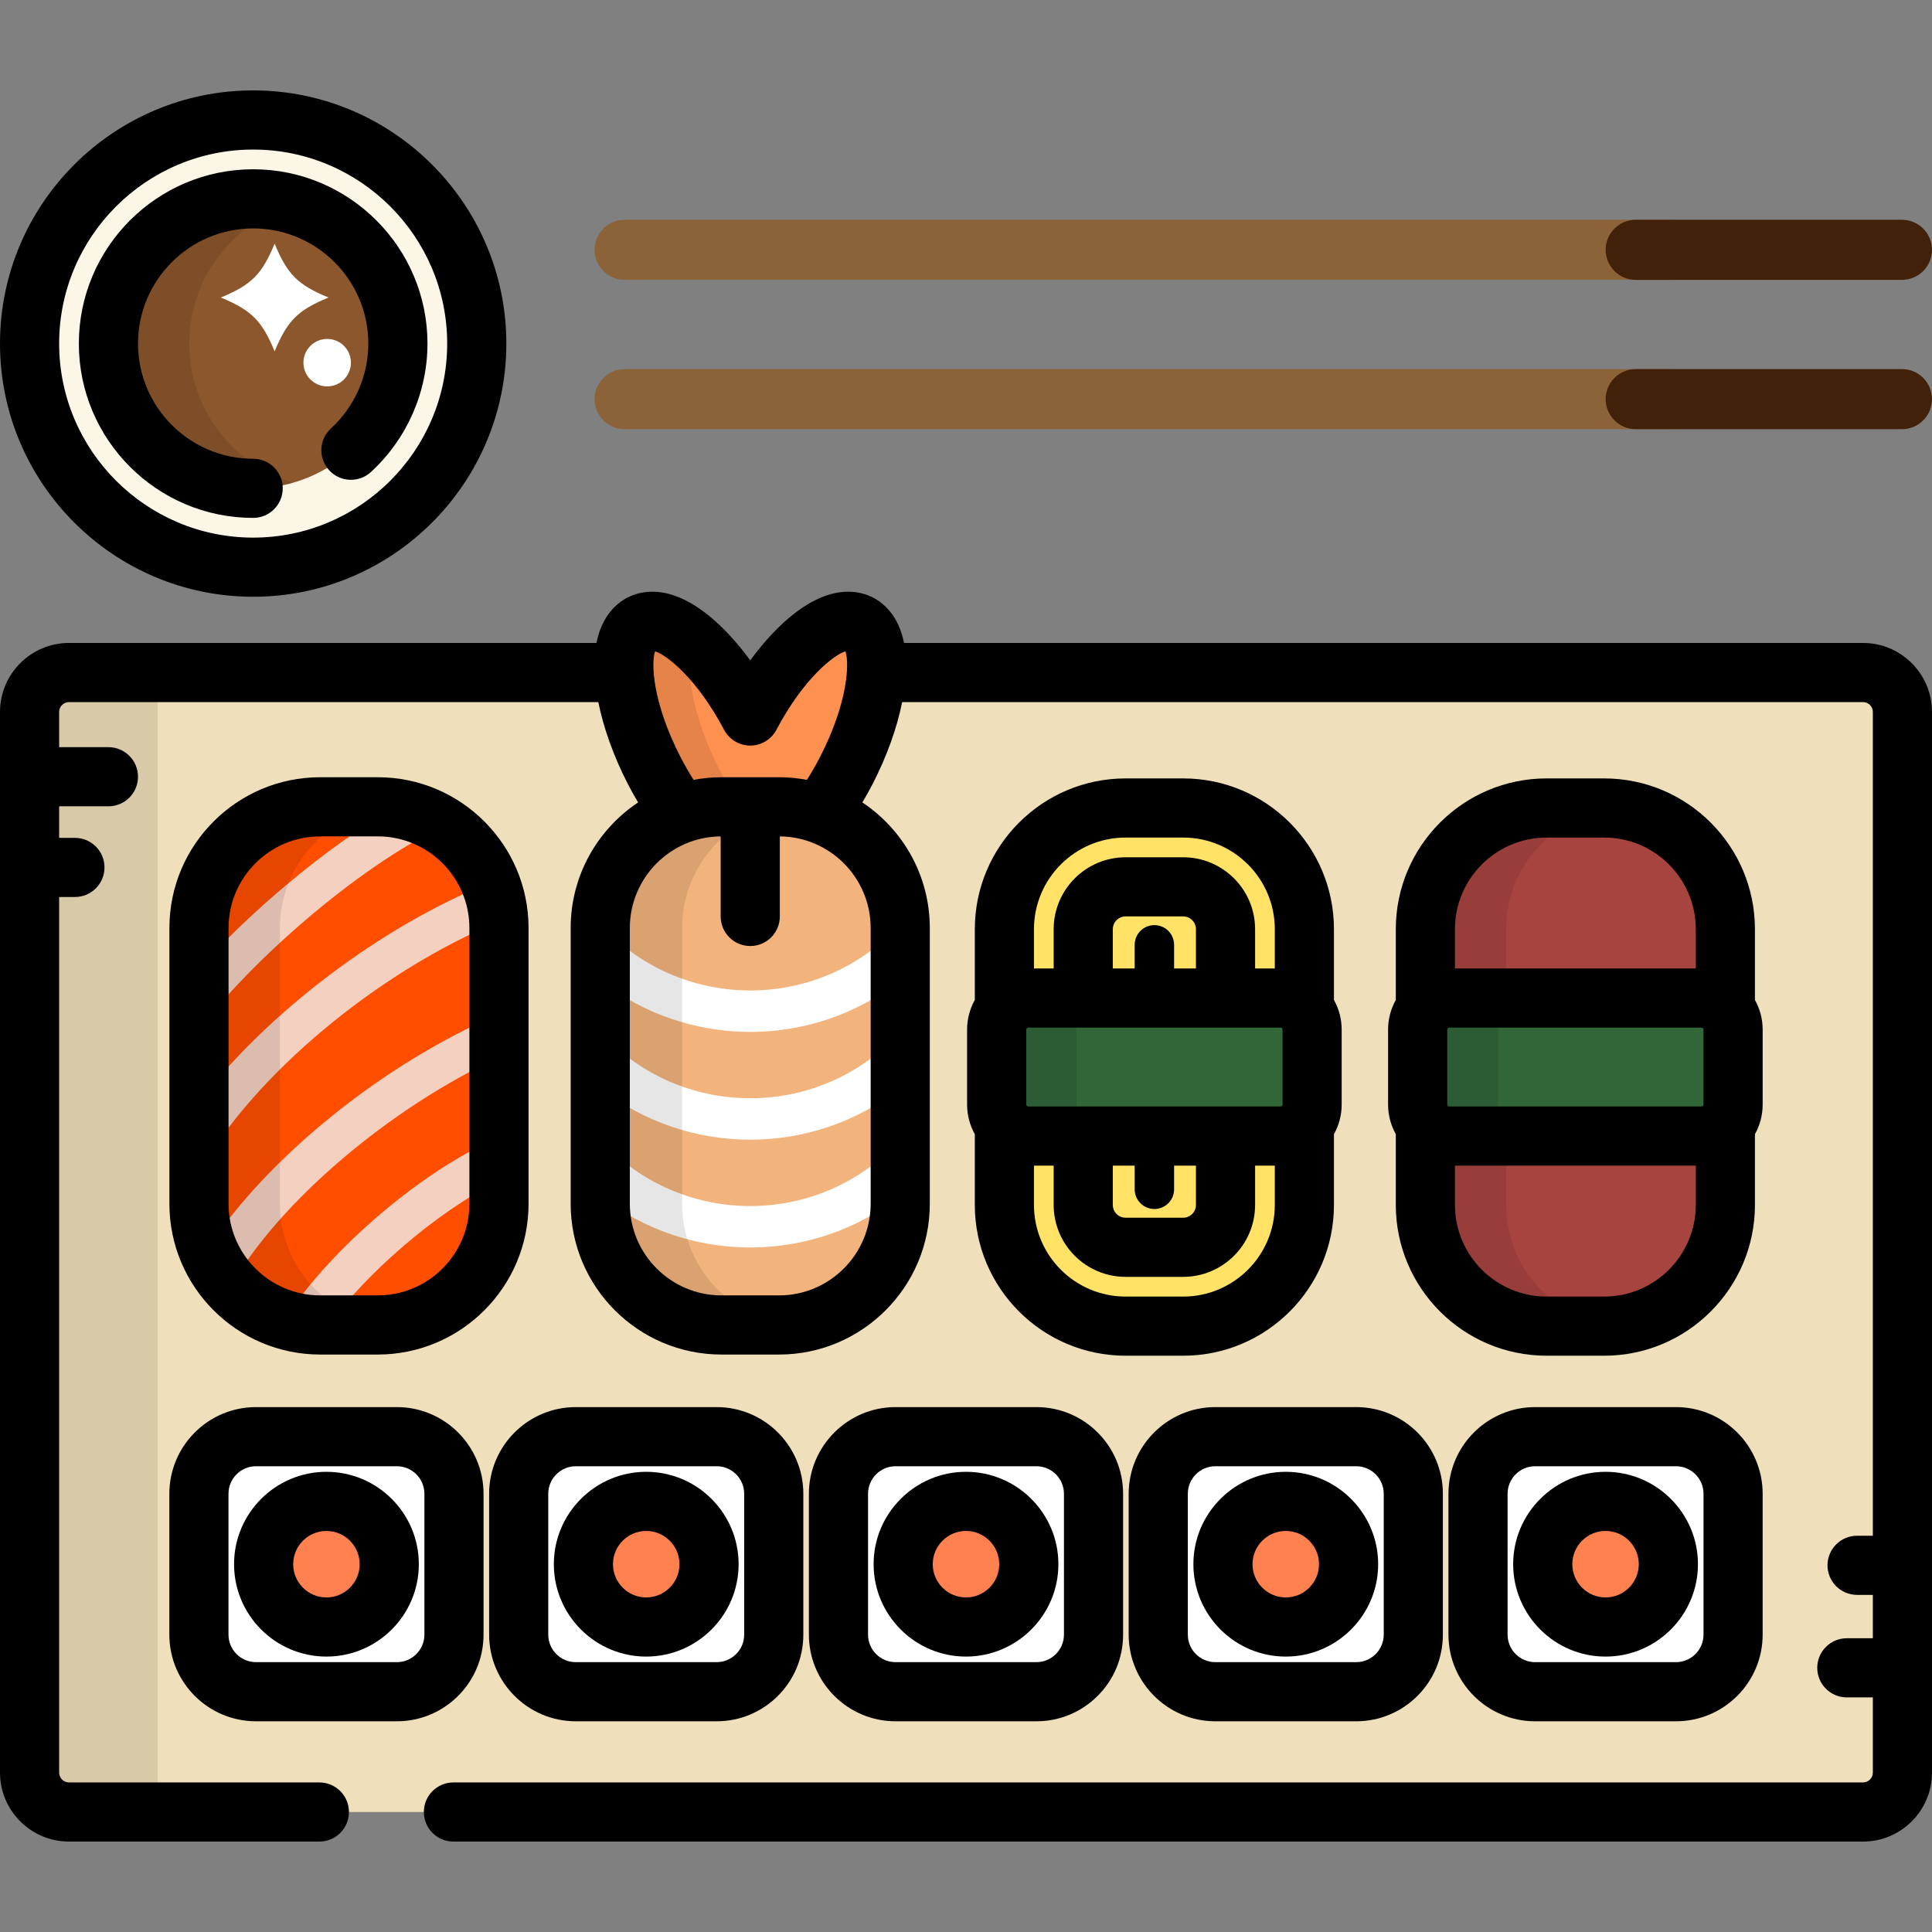 <?xml version="1.0" encoding="iso-8859-1"?>
<!-- Uploaded to: SVG Repo, www.svgrepo.com, Generator: SVG Repo Mixer Tools -->
<svg height="800px" width="800px" version="1.1" id="Layer_1" xmlns="http://www.w3.org/2000/svg" xmlns:xlink="http://www.w3.org/1999/xlink" 
	 viewBox="0 0 512 512" xml:space="preserve">
<rect x="0" y="0" width="512" height="512" fill="#808080" stroke="none"/>
<path style="fill:#EFDFBB;" d="M504.163,469.753c0,5.771-4.679,10.449-10.449,10.449H18.286c-5.771,0-10.449-4.678-10.449-10.449
	V188.675c0-5.771,4.678-10.449,10.449-10.449h475.429c5.77,0,10.449,4.678,10.449,10.449V469.753z"/>
<path style="opacity:0.1;enable-background:new    ;" d="M41.796,178.226h-23.51c-5.771,0-10.449,4.678-10.449,10.449v281.078
	c0,5.771,4.678,10.449,10.449,10.449h23.51V178.226z"/>
<circle style="fill:#FCF6E6;" cx="67.093" cy="91.052" r="59.255"/>
<path style="fill:#8C572C;" d="M67.092,129.412c-21.15,0-38.357-17.207-38.357-38.357c0-21.151,17.207-38.358,38.357-38.358
	s38.357,17.207,38.357,38.358C105.449,112.204,88.242,129.412,67.092,129.412z"/>
<path style="opacity:0.1;enable-background:new    ;" d="M50.155,91.054c0-17.434,11.693-32.178,27.647-36.825
	c-3.402-0.991-6.992-1.533-10.71-1.533c-21.15,0-38.357,17.207-38.357,38.358c0,21.15,17.207,38.357,38.357,38.357
	c3.718,0,7.308-0.542,10.71-1.533C61.849,123.231,50.155,108.487,50.155,91.054z"/>
<path style="fill:#FFFFFF;" d="M120.309,433.192c0,8.357-6.775,15.132-15.133,15.132H67.847c-8.357,0-15.132-6.775-15.132-15.132
	v-37.328c0-8.358,6.775-15.133,15.132-15.133h37.328c8.358,0,15.133,6.775,15.133,15.133V433.192z"/>
<circle style="fill:#FF8150;" cx="86.507" cy="414.532" r="16.646"/>
<path style="fill:#FFFFFF;" d="M205.053,433.192c0,8.357-6.775,15.132-15.133,15.132h-37.328c-8.357,0-15.133-6.775-15.133-15.132
	v-37.328c0-8.358,6.776-15.133,15.133-15.133h37.328c8.358,0,15.133,6.775,15.133,15.133V433.192z"/>
<circle style="fill:#FF8150;" cx="171.259" cy="414.532" r="16.646"/>
<path style="fill:#FFFFFF;" d="M289.797,433.192c0,8.357-6.775,15.132-15.132,15.132h-37.328c-8.358,0-15.133-6.775-15.133-15.132
	v-37.328c0-8.358,6.775-15.133,15.133-15.133h37.328c8.357,0,15.132,6.775,15.132,15.133V433.192z"/>
<circle style="fill:#FF8150;" cx="256" cy="414.532" r="16.647"/>
<path style="fill:#FFFFFF;" d="M374.542,433.192c0,8.357-6.776,15.132-15.133,15.132H322.08c-8.358,0-15.132-6.775-15.132-15.132
	v-37.328c0-8.358,6.774-15.133,15.132-15.133h37.328c8.357,0,15.133,6.775,15.133,15.133V433.192z"/>
<circle style="fill:#FF8150;" cx="340.741" cy="414.532" r="16.646"/>
<path style="fill:#FFFFFF;" d="M459.286,433.192c0,8.357-6.775,15.132-15.132,15.132h-37.328c-8.358,0-15.133-6.775-15.133-15.132
	v-37.328c0-8.358,6.775-15.133,15.133-15.133h37.328c8.357,0,15.132,6.775,15.132,15.133V433.192z"/>
<circle style="fill:#FF8150;" cx="425.493" cy="414.532" r="16.646"/>
<path style="fill:#FF4E00;" d="M132.233,319.008c0,17.739-14.382,32.121-32.121,32.121H84.853c-17.74,0-32.121-14.382-32.121-32.121
	v-73.076c0-17.74,14.382-32.121,32.121-32.121h15.259c17.74,0,32.121,14.382,32.121,32.121
	C132.233,245.932,132.233,319.008,132.233,319.008z"/>
<g>
	<path style="fill:#F4D0C1;" d="M52.732,256.7v16.161c13.612-17.835,41.07-42.439,64.724-53.959
		c-3.864-2.485-8.293-4.162-13.054-4.798C85.72,225.017,66.336,241.689,52.732,256.7z"/>
	<path style="fill:#F4D0C1;" d="M52.732,291.973v18.792c14.247-25.636,47.273-53.186,79.456-66.532
		c-0.191-3.644-0.994-7.123-2.3-10.347C100.856,245.537,70.865,268.428,52.732,291.973z"/>
	<path style="fill:#F4D0C1;" d="M55.027,330.931c1.466,3.667,3.586,7,6.219,9.853c12.611-22.215,42.143-47.237,70.986-60.588
		v-11.427C101.806,281.673,70.669,306.86,55.027,330.931z"/>
	<path style="fill:#F4D0C1;" d="M132.233,301.377c-22.17,9.578-46.727,32.031-56.73,48.366c2.959,0.899,6.097,1.387,9.35,1.387
		h2.272c9.482-13.128,27.893-29.584,45.108-38.23V301.377z"/>
</g>
<path style="opacity:0.1;enable-background:new    ;" d="M74.188,319.008v-73.076c0-16.694,12.736-30.411,29.022-31.97
	c-1.021-0.098-2.053-0.153-3.099-0.153H84.853c-17.74,0-32.121,14.382-32.121,32.121v73.076c0,17.739,14.382,32.121,32.121,32.121
	h15.259c1.046,0,2.078-0.054,3.099-0.152C86.924,349.418,74.188,335.702,74.188,319.008z"/>
<path style="fill:#FF9150;" d="M187.91,224.06h21.827c5.072-4.616,10.294-11.579,14.598-19.966
	c9.09-17.714,10.631-35.064,3.443-38.752c-7.055-3.618-19.888,7.264-28.955,24.409c-9.066-17.145-21.898-28.027-28.953-24.409
	c-7.188,3.688-5.647,21.038,3.443,38.752C177.616,212.481,182.838,219.443,187.91,224.06z"/>
<g style="opacity:0.1;">
	<path d="M190.74,204.093c-7.007-13.656-9.523-27.089-7.018-34.219c-5.27-4.492-10.296-6.357-13.853-4.533
		c-7.188,3.688-5.647,21.038,3.443,38.752c4.304,8.387,9.526,15.351,14.598,19.966h17.428
		C200.266,219.443,195.044,212.481,190.74,204.093z"/>
</g>
<path style="fill:#F2B47C;" d="M238.573,319.008c0,17.739-14.382,32.121-32.12,32.121h-15.26c-17.739,0-32.12-14.382-32.12-32.121
	v-73.076c0-17.74,14.382-32.121,32.12-32.121h15.26c17.739,0,32.12,14.382,32.12,32.121V319.008z"/>
<g>
	<path style="fill:#FFFFFF;" d="M198.823,273.467c14.059,0,28.113-4.568,39.75-13.667v-13.867c0-0.113-0.007-0.224-0.008-0.335
		c-0.667,0.267-1.29,0.671-1.831,1.21c-20.905,20.905-54.918,20.904-75.822,0c-0.54-0.539-1.164-0.942-1.831-1.21
		c-0.001,0.112-0.008,0.223-0.008,0.335v13.867C170.71,268.9,184.759,273.467,198.823,273.467z"/>
	<path style="fill:#FFFFFF;" d="M160.912,275.372c-0.541-0.541-1.169-0.945-1.839-1.213v14.206
		c11.637,9.099,25.686,13.666,39.75,13.666c14.059,0,28.113-4.568,39.75-13.666v-14.206c-0.67,0.269-1.297,0.672-1.839,1.213
		C215.83,296.278,181.817,296.277,160.912,275.372z"/>
	<path style="fill:#FFFFFF;" d="M160.912,303.938c-0.541-0.541-1.169-0.945-1.839-1.213v14.206
		c11.637,9.1,25.686,13.666,39.75,13.666c14.059,0,28.113-4.568,39.75-13.666v-14.206c-0.67,0.269-1.297,0.672-1.839,1.213
		C215.83,324.842,181.817,324.842,160.912,303.938z"/>
</g>
<path style="opacity:0.1;enable-background:new    ;" d="M180.767,319.008v-73.076c0-16.654,12.676-30.346,28.903-31.96
	c-1.058-0.106-2.132-0.161-3.217-0.161h-15.26c-17.739,0-32.12,14.382-32.12,32.121v73.076c0,17.739,14.382,32.121,32.12,32.121
	h15.26c1.086,0,2.159-0.055,3.217-0.161C193.443,349.354,180.767,335.662,180.767,319.008z"/>
<path style="fill:#FFE266;" d="M345.674,319.322c0,17.74-14.382,32.12-32.12,32.12h-15.26c-17.739,0-32.12-14.381-32.12-32.12
	v-73.076c0-17.739,14.382-32.121,32.12-32.121h15.26c17.739,0,32.12,14.382,32.12,32.121V319.322z"/>
<path style="fill:#316638;" d="M347.72,292.709c0,4.617-3.743,8.359-8.359,8.359h-66.873c-4.616,0-8.359-3.742-8.359-8.359v-19.853
	c0-4.616,3.743-8.359,8.359-8.359h66.873c4.616,0,8.359,3.743,8.359,8.359V292.709z"/>
<path style="opacity:0.1;enable-background:new    ;" d="M285.257,292.709v-19.853c0-4.616,3.743-8.359,8.359-8.359h-21.129
	c-4.616,0-8.359,3.743-8.359,8.359v19.853c0,4.617,3.743,8.359,8.359,8.359h21.129C289,301.069,285.257,297.327,285.257,292.709z"/>
<path style="fill:#A8443F;" d="M457.24,319.322c0,17.74-14.382,32.12-32.12,32.12h-15.26c-17.739,0-32.12-14.381-32.12-32.12
	v-73.076c0-17.739,14.382-32.121,32.12-32.121h15.26c17.739,0,32.12,14.382,32.12,32.121V319.322z"/>
<path style="opacity:0.1;enable-background:new    ;" d="M399.151,319.322v-73.076c0-16.702,12.749-30.422,29.045-31.972
	c-1.014-0.096-2.039-0.15-3.076-0.15h-15.26c-17.739,0-32.12,14.382-32.12,32.121v73.076c0,17.74,14.382,32.12,32.12,32.12h15.26
	c1.038,0,2.064-0.053,3.076-0.149C411.9,349.743,399.151,336.023,399.151,319.322z"/>
<path style="fill:#316638;" d="M459.286,292.709c0,4.617-3.743,8.359-8.359,8.359h-66.873c-4.616,0-8.359-3.742-8.359-8.359v-19.853
	c0-4.616,3.743-8.359,8.359-8.359h66.873c4.616,0,8.359,3.743,8.359,8.359V292.709z"/>
<path style="opacity:0.1;enable-background:new    ;" d="M397.061,292.709v-19.853c0-4.616,3.743-8.359,8.359-8.359h-21.367
	c-4.616,0-8.359,3.743-8.359,8.359v19.853c0,4.617,3.743,8.359,8.359,8.359h21.367C400.804,301.069,397.061,297.327,397.061,292.709
	z"/>
<path d="M44.877,433.192c0,12.665,10.304,22.969,22.969,22.969h37.328c12.666,0,22.97-10.304,22.97-22.969v-37.328
	c0-12.666-10.304-22.97-22.97-22.97H67.847c-12.665,0-22.969,10.305-22.969,22.97v37.328H44.877z M60.551,395.864
	c0-4.024,3.273-7.297,7.295-7.297h37.328c4.024,0,7.297,3.274,7.297,7.297v37.328c0,4.023-3.274,7.295-7.297,7.295H67.847
	c-4.024,0-7.295-3.273-7.295-7.295v-37.328H60.551z"/>
<path d="M129.622,395.864v37.328c0,12.665,10.304,22.969,22.97,22.969h37.328c12.666,0,22.97-10.304,22.97-22.969v-37.328
	c0-12.666-10.304-22.97-22.97-22.97h-37.328C139.925,372.894,129.622,383.199,129.622,395.864z M145.295,395.864
	c0-4.024,3.274-7.297,7.297-7.297h37.328c4.024,0,7.297,3.274,7.297,7.297v37.328c0,4.023-3.274,7.295-7.297,7.295h-37.328
	c-4.024,0-7.297-3.273-7.297-7.295V395.864z"/>
<path d="M214.366,395.864v37.328c0,12.665,10.304,22.969,22.97,22.969h37.328c12.665,0,22.969-10.304,22.969-22.969v-37.328
	c0-12.666-10.304-22.97-22.969-22.97h-37.328C224.671,372.894,214.366,383.199,214.366,395.864z M281.96,395.864v37.328
	c0,4.023-3.273,7.295-7.295,7.295h-37.328c-4.024,0-7.297-3.273-7.297-7.295v-37.328c0-4.024,3.274-7.297,7.297-7.297h37.328
	C278.688,388.567,281.96,391.841,281.96,395.864z"/>
<path d="M322.08,372.894c-12.665,0-22.969,10.305-22.969,22.97v37.328c0,12.665,10.304,22.969,22.969,22.969h37.328
	c12.666,0,22.97-10.304,22.97-22.969v-37.328c0-12.666-10.304-22.97-22.97-22.97H322.08z M366.705,395.864v37.328
	c0,4.023-3.274,7.295-7.297,7.295H322.08c-4.024,0-7.295-3.273-7.295-7.295v-37.328c0-4.024,3.273-7.297,7.295-7.297h37.328
	C363.431,388.567,366.705,391.841,366.705,395.864z"/>
<path d="M444.153,372.894h-37.328c-12.666,0-22.97,10.305-22.97,22.97v37.328c0,12.665,10.304,22.969,22.97,22.969h37.328
	c12.665,0,22.969-10.304,22.969-22.969v-37.328C467.123,383.199,456.819,372.894,444.153,372.894z M451.449,433.192
	c0,4.023-3.273,7.295-7.295,7.295h-37.328c-4.024,0-7.297-3.273-7.297-7.295v-37.328c0-4.024,3.274-7.297,7.297-7.297h37.328
	c4.024,0,7.295,3.274,7.295,7.297V433.192z"/>
<path d="M86.511,439.011c13.5,0,24.483-10.983,24.483-24.484c0-13.5-10.983-24.483-24.483-24.483s-24.484,10.983-24.484,24.483
	C62.027,428.028,73.011,439.011,86.511,439.011z M86.511,405.718c4.857,0,8.81,3.952,8.81,8.81c0,4.858-3.952,8.811-8.81,8.811
	s-8.811-3.952-8.811-8.811C77.701,409.67,81.654,405.718,86.511,405.718z"/>
<path d="M171.255,439.011c13.5,0,24.484-10.983,24.484-24.484c0-13.5-10.984-24.483-24.484-24.483
	c-13.5,0-24.483,10.983-24.483,24.483C146.773,428.028,157.756,439.011,171.255,439.011z M171.255,405.718
	c4.858,0,8.811,3.952,8.811,8.81c0,4.858-3.952,8.811-8.811,8.811c-4.857,0-8.81-3.952-8.81-8.811
	C162.446,409.67,166.398,405.718,171.255,405.718z"/>
<path d="M256,439.011c13.5,0,24.484-10.983,24.484-24.484c0-13.5-10.984-24.483-24.484-24.483c-13.5,0-24.484,10.983-24.484,24.483
	C231.516,428.028,242.5,439.011,256,439.011z M256,405.718c4.858,0,8.811,3.952,8.811,8.81c0,4.858-3.952,8.811-8.811,8.811
	s-8.811-3.952-8.811-8.811C247.189,409.67,251.142,405.718,256,405.718z"/>
<path d="M340.744,390.045c-13.5,0-24.484,10.983-24.484,24.483c0,13.5,10.984,24.484,24.484,24.484
	c13.5,0,24.483-10.983,24.483-24.484C365.227,401.028,354.244,390.045,340.744,390.045z M340.744,423.337
	c-4.858,0-8.811-3.952-8.811-8.811c0-4.858,3.952-8.81,8.811-8.81c4.858,0,8.81,3.952,8.81,8.81
	C349.554,419.385,345.602,423.337,340.744,423.337z"/>
<path d="M425.489,390.045c-13.5,0-24.483,10.983-24.483,24.483c0,13.5,10.983,24.484,24.483,24.484
	c13.5,0,24.484-10.983,24.484-24.484C449.973,401.028,438.989,390.045,425.489,390.045z M425.489,423.337
	c-4.857,0-8.81-3.952-8.81-8.811c0-4.858,3.952-8.81,8.81-8.81c4.858,0,8.811,3.952,8.811,8.81
	C434.299,419.385,430.346,423.337,425.489,423.337z"/>
<path d="M100.112,205.974H84.853c-22.033,0-39.958,17.925-39.958,39.958v73.076c0,22.033,17.925,39.958,39.958,39.958h15.259
	c22.033,0,39.958-17.925,39.958-39.958v-73.076C140.07,223.9,122.144,205.974,100.112,205.974z M124.396,319.008
	c0,13.39-10.894,24.284-24.284,24.284H84.853c-13.39,0-24.284-10.894-24.284-24.284v-73.076c0-13.39,10.894-24.284,24.284-24.284
	h15.259c13.39,0,24.284,10.894,24.284,24.284C124.396,245.932,124.396,319.008,124.396,319.008z"/>
<path d="M313.554,206.288h-15.26c-22.033,0-39.957,17.925-39.957,39.958v18.751c-1.299,2.33-2.046,5.007-2.046,7.859v19.853
	c0,2.852,0.747,5.53,2.046,7.859v18.753c0,22.033,17.924,39.957,39.957,39.957h15.26c22.033,0,39.957-17.924,39.957-39.957v-18.753
	c1.299-2.33,2.046-5.007,2.046-7.859v-19.853c0-2.852-0.747-5.53-2.046-7.859v-18.751
	C353.511,224.213,335.587,206.288,313.554,206.288z M274.011,246.246c0-13.39,10.894-24.284,24.283-24.284h15.26
	c13.389,0,24.283,10.894,24.283,24.284v10.415h-5.224v-10.415c0-10.51-8.55-19.06-19.059-19.06h-15.26
	c-10.51,0-19.059,8.55-19.059,19.06v10.415h-5.224V246.246z M305.924,245.166c-2.886,0-5.224,2.34-5.224,5.225v6.269h-5.791v-10.414
	c0-1.867,1.518-3.387,3.385-3.387h15.26c1.867,0,3.385,1.519,3.385,3.387v10.414h-5.791v-6.269
	C311.149,247.506,308.81,245.166,305.924,245.166z M337.837,319.322c0,13.39-10.894,24.283-24.283,24.283h-15.26
	c-13.389,0-24.283-10.893-24.283-24.283v-10.417h5.224v10.417c0,10.51,8.55,19.059,19.059,19.059h15.26
	c10.51,0,19.059-8.55,19.059-19.059v-10.417h5.224V319.322z M305.924,320.399c2.886,0,5.224-2.34,5.224-5.224v-6.269h5.791v10.417
	c0,1.867-1.518,3.385-3.385,3.385h-15.26c-1.867,0-3.385-1.519-3.385-3.385v-10.417h5.791v6.269
	C300.7,318.06,303.039,320.399,305.924,320.399z M339.883,292.709c0,0.288-0.235,0.522-0.522,0.522h-66.873
	c-0.287,0-0.522-0.234-0.522-0.522v-19.853c0-0.288,0.235-0.522,0.522-0.522h66.873c0.287,0,0.522,0.234,0.522,0.522V292.709z"/>
<path d="M425.12,206.288h-15.26c-22.033,0-39.957,17.925-39.957,39.958v18.751c-1.299,2.33-2.046,5.007-2.046,7.859v19.853
	c0,2.852,0.747,5.53,2.046,7.859v18.753c0,22.033,17.924,39.957,39.957,39.957h15.26c22.033,0,39.957-17.924,39.957-39.957v-18.753
	c1.299-2.33,2.046-5.007,2.046-7.859v-19.853c0-2.852-0.747-5.53-2.046-7.859v-18.751
	C465.077,224.213,447.153,206.288,425.12,206.288z M385.577,246.246c0-13.39,10.894-24.284,24.283-24.284h15.26
	c13.389,0,24.283,10.894,24.283,24.284v10.415h-63.827L385.577,246.246L385.577,246.246z M449.403,319.322
	c0,13.39-10.894,24.283-24.283,24.283h-15.26c-13.389,0-24.283-10.893-24.283-24.283v-10.417h63.827L449.403,319.322
	L449.403,319.322z M451.449,292.709c0,0.288-0.235,0.522-0.522,0.522h-66.873c-0.287,0-0.522-0.234-0.522-0.522v-19.853
	c0-0.288,0.235-0.522,0.522-0.522h66.873c0.287,0,0.522,0.234,0.522,0.522V292.709z"/>
<path d="M67.092,158.146c36.995,0,67.092-30.097,67.092-67.092s-30.097-67.093-67.092-67.093S0,54.059,0,91.054
	C0,128.048,30.097,158.146,67.092,158.146z M67.092,39.635c28.352,0,51.418,23.067,51.418,51.419s-23.066,51.418-51.418,51.418
	s-51.418-23.067-51.418-51.418C15.673,62.701,38.74,39.635,67.092,39.635z"/>
<path d="M493.714,170.389H239.577c-1.456-7.316-5.465-10.607-8.223-12.022c-2.016-1.033-4.232-1.558-6.588-1.558
	c-9.37,0-18.772,8.404-25.943,18.197c-7.171-9.794-16.572-18.197-25.943-18.197c-2.356,0-4.572,0.523-6.59,1.559
	c-2.756,1.415-6.767,4.704-8.221,12.02H18.286C8.203,170.389,0,178.592,0,188.675v281.078c0,10.082,8.203,18.286,18.286,18.286
	h66.35c4.329,0,7.837-3.509,7.837-7.837c0-4.328-3.508-7.837-7.837-7.837h-66.35c-1.441,0-2.612-1.172-2.612-2.612V237.714h4.18
	c4.329,0,7.837-3.509,7.837-7.837c0-4.328-3.508-7.837-7.837-7.837h-4.18v-8.359h13.061c4.329,0,7.837-3.509,7.837-7.837
	c0-4.328-3.508-7.837-7.837-7.837H15.673v-9.333c0-1.441,1.171-2.612,2.612-2.612h140.275c1.372,6.85,4.041,14.322,7.778,21.607
	c0.877,1.708,1.808,3.365,2.769,4.984c-10.763,7.167-17.873,19.406-17.873,33.279v73.076c0,22.033,17.924,39.958,39.957,39.958
	h15.26c22.033,0,39.957-17.925,39.957-39.958v-73.076c0-13.872-7.109-26.112-17.872-33.279c0.961-1.62,1.892-3.276,2.769-4.984
	c3.738-7.285,6.407-14.757,7.778-21.607h254.63c1.441,0,2.612,1.171,2.612,2.612v218.313h-4.18c-4.329,0-7.837,3.509-7.837,7.837
	c0,4.328,3.508,7.837,7.837,7.837h4.18v11.494h-6.899c-4.329,0-7.837,3.509-7.837,7.837s3.508,7.837,7.837,7.837h6.899v19.924
	c0,1.44-1.171,2.612-2.612,2.612H120.162c-4.329,0-7.837,3.509-7.837,7.837c0,4.328,3.508,7.837,7.837,7.837h373.552
	c10.082,0,18.286-8.203,18.286-18.286V188.675C512,178.593,503.796,170.389,493.714,170.389z M173.596,172.611
	c3.082,0.937,11.074,7.138,18.299,20.803c1.357,2.567,4.024,4.173,6.928,4.173c2.904,0,5.57-1.606,6.928-4.173
	c7.228-13.666,15.218-19.866,18.301-20.803c1.084,3.137,0.65,13.602-6.688,27.905c-1.104,2.151-2.286,4.207-3.517,6.157
	c-2.397-0.451-4.865-0.697-7.392-0.697h-15.26c-2.527,0-4.995,0.246-7.392,0.697c-1.232-1.949-2.414-4.005-3.517-6.157
	C172.946,186.213,172.513,175.748,173.596,172.611z M230.736,245.932v73.076c0,13.39-10.894,24.284-24.283,24.284h-15.26
	c-13.389,0-24.283-10.894-24.283-24.284v-73.076c0-13.321,10.781-24.167,24.077-24.279v21.215c0,4.328,3.508,7.837,7.837,7.837
	c4.329,0,7.837-3.509,7.837-7.837v-21.215C219.955,221.765,230.736,232.611,230.736,245.932z"/>
<path d="M67.092,137.248c4.329,0,7.837-3.509,7.837-7.837c0-4.328-3.508-7.837-7.837-7.837c-16.828,0-30.52-13.691-30.52-30.52
	s13.692-30.521,30.52-30.521s30.52,13.692,30.52,30.521c0,8.513-3.613,16.71-9.913,22.489c-3.19,2.926-3.404,7.883-0.479,11.073
	c2.927,3.189,7.884,3.402,11.073,0.478c9.528-8.74,14.993-21.147,14.993-34.04c0-25.471-20.722-46.195-46.194-46.195
	c-25.473,0-46.195,20.722-46.195,46.195C20.898,116.526,41.62,137.248,67.092,137.248z"/>
<g>
	<path style="fill:#FFFFFF;" d="M58.514,78.846c8.152,3.375,10.889,6.114,14.265,14.266c3.378-8.152,6.115-10.891,14.267-14.266
		c-8.153-3.378-10.89-6.116-14.267-14.267C69.403,72.73,66.667,75.468,58.514,78.846z"/>
	<circle style="fill:#FFFFFF;" cx="86.705" cy="96.11" r="6.29"/>
</g>
<path style="fill:#8C6239;" d="M443.037,58.248H165.538c-4.396,0-7.958,3.563-7.958,7.958c0,4.396,3.562,7.959,7.958,7.959h277.499
	V58.248z"/>
<path style="fill:#42210B;" d="M504.042,74.165h-70.566c-4.396,0-7.958-3.563-7.958-7.959c0-4.396,3.562-7.958,7.958-7.958h70.566
	c4.396,0,7.958,3.563,7.958,7.958C512,70.602,508.438,74.165,504.042,74.165z"/>
<path style="fill:#8C6239;" d="M443.037,97.817H165.538c-4.396,0-7.958,3.563-7.958,7.959c0,4.395,3.562,7.959,7.958,7.959h277.499
	V97.817z"/>
<path style="fill:#42210B;" d="M504.042,113.735h-70.566c-4.396,0-7.958-3.563-7.958-7.959c0-4.396,3.562-7.959,7.958-7.959h70.566
	c4.396,0,7.958,3.563,7.958,7.959S508.438,113.735,504.042,113.735z"/>
</svg>